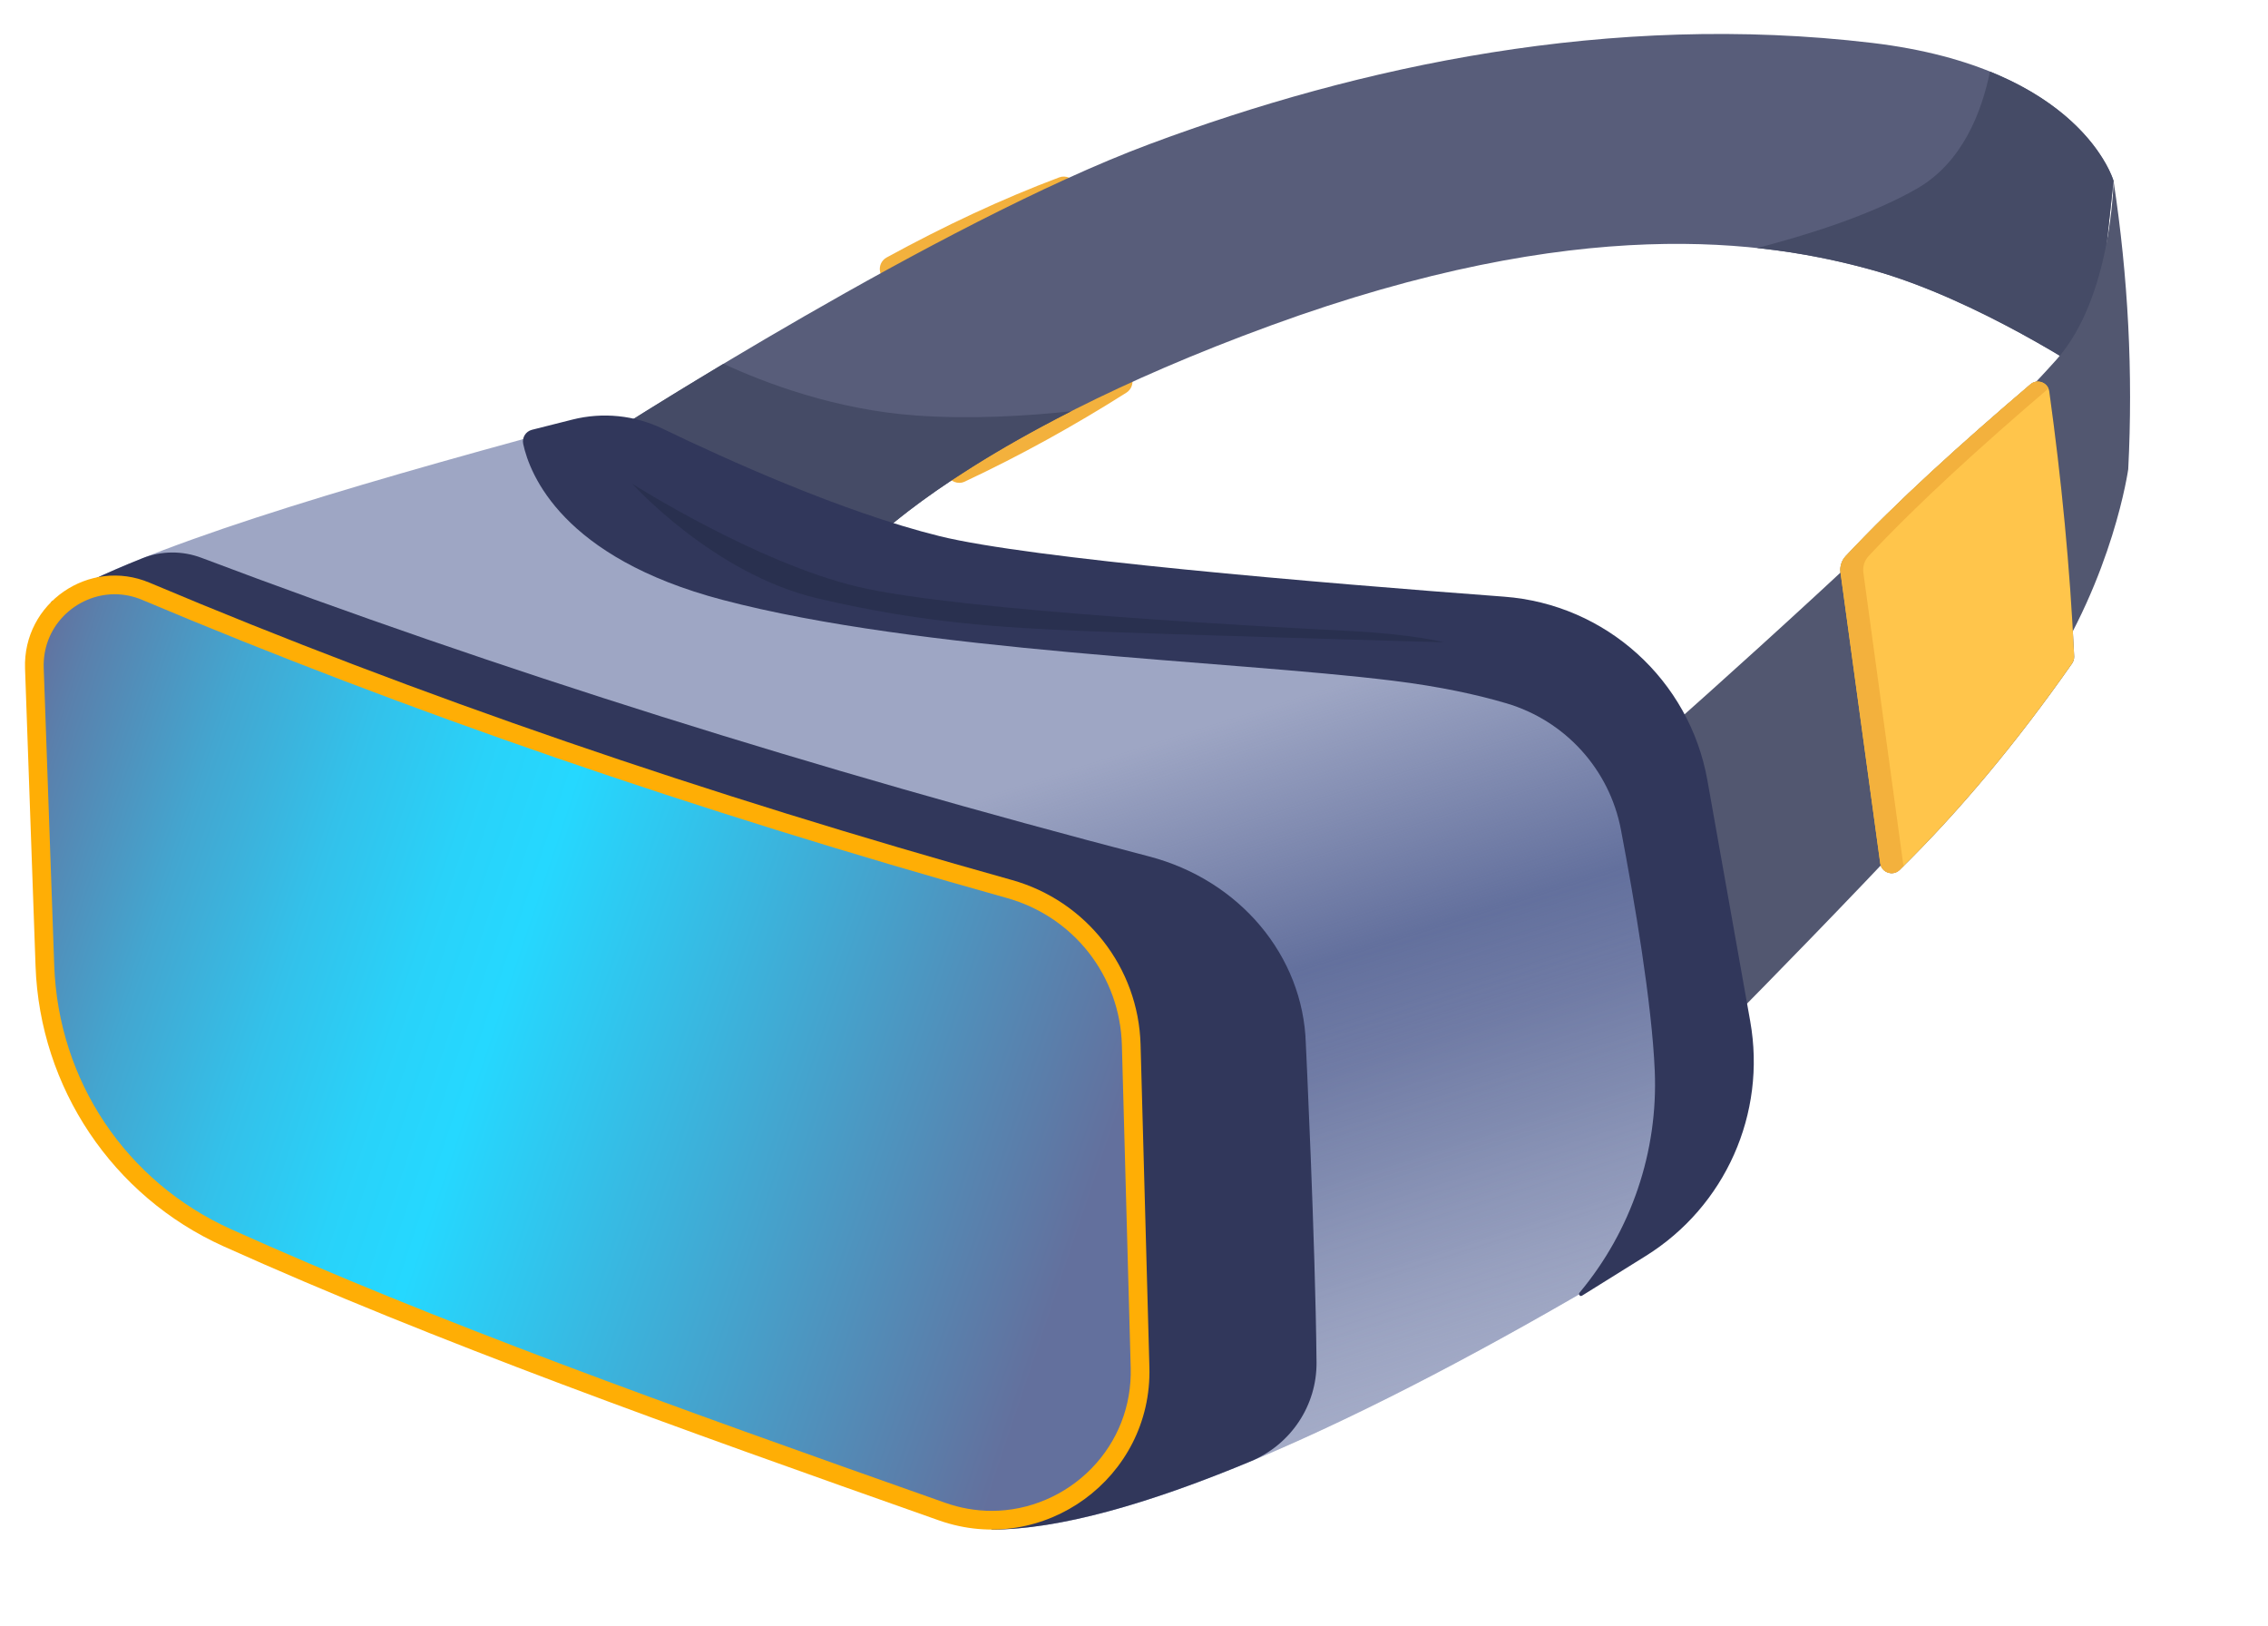 <svg xml:space="preserve" style="max-height: 500px" viewBox="212.133 273.667 279 200" y="0px" x="0px" xmlns:xlink="http://www.w3.org/1999/xlink" xmlns="http://www.w3.org/2000/svg" version="1.1" width="279" height="200">
<g id="BACKGROUND">

</g>
<g id="OBJECTS">
	<g>
		<g>
			<path d="M321.199,305.337c7.068-3.863,14.145-7.193,21.232-9.852c0.814-0.306,1.729,0.101,2.046,0.911&#10;&#9;&#9;&#9;&#9;c2.762,7.055,5.148,15.062,6.939,23.884c0.132,0.651-0.153,1.323-0.714,1.679c-6.392,4.049-13.013,7.715-19.892,10.944&#10;&#9;&#9;&#9;&#9;c-0.828,0.389-1.82-0.003-2.165-0.85c-3.456-8.494-6.321-16.837-8.242-24.94C320.237,306.412,320.567,305.683,321.199,305.337z" style="fill:#F3B13D;"/>
			<g>
				<path d="M472.133,295.916c0,0-3.921-13.91-29.731-16.975c-32.142-3.817-63.028,2.813-88.867,12.455&#10;&#9;&#9;&#9;&#9;&#9;c-25.839,9.643-65.615,35.155-65.615,35.155l30.133,15.069c0,0,12.455-14.065,50.423-27.926&#10;&#9;&#9;&#9;&#9;&#9;c37.968-13.861,60.869-10.446,73.926-6.83c13.058,3.616,27.12,13.058,27.12,13.058L472.133,295.916z" style="fill:#585D7A;"/>
				<g>
					<path d="M442.401,306.864c13.058,3.616,27.12,13.058,27.12,13.058l2.612-24.006&#10;&#9;&#9;&#9;&#9;&#9;&#9;c0,0-2.338-8.249-15.202-13.442c-1.004,4.922-3.363,11.131-8.905,14.346c-5.789,3.358-13.909,5.846-19.754,7.353&#10;&#9;&#9;&#9;&#9;&#9;&#9;C433.909,304.768,438.581,305.806,442.401,306.864z" style="fill:#454B66;"/>
					<path d="M324.882,324.776c-9.924-0.696-18.626-3.993-23.752-6.364&#10;&#9;&#9;&#9;&#9;&#9;&#9;c-7.943,4.761-13.211,8.139-13.211,8.139l30.133,15.069c0,0,6.846-7.727,25.846-17.37&#10;&#9;&#9;&#9;&#9;&#9;&#9;C338.264,324.855,331.504,325.24,324.882,324.776z" style="fill:#454B66;"/>
				</g>
			</g>
			<path d="M416.874,363.734c0,0,34.257-30.207,48.227-45.822c6.83-7.634,7.031-21.997,7.031-21.997&#10;&#9;&#9;&#9;&#9;c1.803,11.841,2.411,23.66,1.808,35.457c0,0-1.808,13.084-10.446,26.115c-5.865,8.848-39.575,42.789-39.575,42.789&#10;&#9;&#9;&#9;&#9;L416.874,363.734z" style="fill:#525770;"/>
			<g>
				<path d="M334.188,461.791c16.837,0,45.809-13.272,76.83-31.635c11.008-6.517,16.94-19.084,15.039-31.734&#10;&#9;&#9;&#9;&#9;&#9;l-4.027-26.797c-1.947-12.953-12.579-22.842-25.638-23.863c-26.709-2.089-49.862-4.253-68.094-7.551&#10;&#9;&#9;&#9;&#9;&#9;c-16.29-2.946-26.181-7.949-35.106-12.624c-3.59-1.88-7.756-2.339-11.668-1.28c-27.688,7.495-52.455,14.828-63.065,21.373&#10;&#9;&#9;&#9;&#9;&#9;l5.813,61.345L334.188,461.791z" style="fill:#9EA6C4;"/>
				<linearGradient y2="466.562" x2="396.803" y1="347.976" x1="359.29" gradientUnits="userSpaceOnUse" id="SVGID_1_">
					<stop style="stop-color:#63709D;stop-opacity:0" offset="0.118"/>
					<stop style="stop-color:#63709D" offset="0.376"/>
					<stop style="stop-color:#67739F;stop-opacity:0.829" offset="0.483"/>
					<stop style="stop-color:#727EA6;stop-opacity:0.669" offset="0.583"/>
					<stop style="stop-color:#858FB2;stop-opacity:0.513" offset="0.68"/>
					<stop style="stop-color:#A0A8C3;stop-opacity:0.36" offset="0.775"/>
					<stop style="stop-color:#C2C7D9;stop-opacity:0.209" offset="0.869"/>
					<stop style="stop-color:#EBEDF3;stop-opacity:0.062" offset="0.961"/>
					<stop style="stop-color:#FFFFFF;stop-opacity:0" offset="1"/>
				</linearGradient>
				<path d="M339.547,461.403c17.246-2.298,43.525-14.704,71.47-31.247&#10;&#9;&#9;&#9;&#9;&#9;c11.008-6.517,16.94-19.084,15.039-31.734l-4.027-26.797c-0.243-1.615-0.621-3.182-1.121-4.69l-27.712-14.269l-79.049,25.083&#10;&#9;&#9;&#9;&#9;&#9;l25.4,16.021V461.403z" style="fill:url(#SVGID_1_);"/>
				<path d="M218.459,347.68l5.813,61.345l109.916,52.766c8.145,0,19.133-3.11,31.816-8.397&#10;&#9;&#9;&#9;&#9;&#9;c4.922-2.052,8.136-6.854,8.084-12.186c-0.145-14.983-1.318-39.19-1.318-39.19c-0.316-10.793-8.145-20.107-19.28-23.014&#10;&#9;&#9;&#9;&#9;&#9;c-41.053-10.717-79.993-22.902-116.571-36.729c-2.34-0.884-4.927-0.878-7.25,0.049&#10;&#9;&#9;&#9;&#9;&#9;C225.078,344.157,221.27,345.947,218.459,347.68z" style="fill:#31375B;"/>
				<path d="M327.645,460.668c-32.248-11.377-62.087-22.039-88.02-33.715&#10;&#9;&#9;&#9;&#9;&#9;c-13.64-6.141-22.591-19.514-23.119-34.463l-1.292-36.59c-0.285-8.067,7.894-13.7,15.33-10.561&#10;&#9;&#9;&#9;&#9;&#9;c33.003,13.933,68.452,26.046,106.053,36.558c9.151,2.558,15.586,10.755,15.845,20.254l1.085,39.672&#10;&#9;&#9;&#9;&#9;&#9;C353.899,455.442,340.494,465.201,327.645,460.668z" style="fill:#FFAE05;"/>
				
					<linearGradient y2="436.91" x2="380.27" y1="378.93" x1="207.344" gradientUnits="userSpaceOnUse" id="SVGID_00000094603659573349360070000015091384655620585347_">
					<stop style="stop-color:#63709D" offset="0"/>
					<stop style="stop-color:#5A80AC" offset="0.036"/>
					<stop style="stop-color:#43A6D0" offset="0.138"/>
					<stop style="stop-color:#33C1EA" offset="0.232"/>
					<stop style="stop-color:#29D2F9" offset="0.314"/>
					<stop style="stop-color:#25D8FF" offset="0.376"/>
					<stop style="stop-color:#63709D" offset="0.796"/>
				</linearGradient>
				<path d="M334.138,459.493&#10;&#9;&#9;&#9;&#9;&#9;c-1.933,0-3.861-0.335-5.728-0.993c-34.341-12.114-62.615-22.284-87.841-33.643c-12.924-5.819-21.264-18.252-21.766-32.448&#10;&#9;&#9;&#9;&#9;&#9;l-1.292-36.59c-0.084-2.396,0.776-4.655,2.423-6.361c1.658-1.717,3.955-2.703,6.303-2.703c1.161,0,2.309,0.236,3.412,0.702&#10;&#9;&#9;&#9;&#9;&#9;c32.234,13.608,68.008,25.94,106.328,36.654c8.24,2.303,13.933,9.578,14.166,18.102l1.085,39.672&#10;&#9;&#9;&#9;&#9;&#9;c0.127,4.663-1.581,9.059-4.811,12.378C343.183,457.587,338.708,459.493,334.138,459.493z" style="fill:url(#SVGID_00000094603659573349360070000015091384655620585347_);"/>
				<path d="M282.539,325.275l-4.967,1.254c-0.771,0.194-1.243,0.963-1.076,1.741&#10;&#9;&#9;&#9;&#9;&#9;c0.806,3.747,4.796,13.982,24.506,19.173c24.408,6.428,62.074,7.433,82.464,9.944c5.766,0.71,10.36,1.712,13.983,2.784&#10;&#9;&#9;&#9;&#9;&#9;c7.232,2.139,12.671,8.123,14.082,15.532c1.651,8.672,3.81,21.3,4.163,29.678c0.418,9.931-2.885,19.657-9.26,27.283l0,0&#10;&#9;&#9;&#9;&#9;&#9;c-0.176,0.211,0.08,0.506,0.314,0.361l7.853-4.893c9.77-6.087,14.854-17.506,12.84-28.84l-5.269-29.642&#10;&#9;&#9;&#9;&#9;&#9;c-2.197-12.362-12.492-21.66-25.012-22.597c-23.132-1.73-58.306-4.694-69.439-7.444c-11.958-2.954-26.44-9.528-34.046-13.204&#10;&#9;&#9;&#9;&#9;&#9;C290.209,324.731,286.27,324.333,282.539,325.275z" style="fill:#31375B;"/>
				<path d="M289.928,333.18c0,0,15.209,9.676,27.722,12.656c12.656,3.013,52.231,5.022,60.266,5.424&#10;&#9;&#9;&#9;&#9;&#9;c8.035,0.402,11.852,1.406,11.852,1.406s-35.437-1.004-44.738-1.406c-9.301-0.402-19.245-0.904-32.403-4.018&#10;&#9;&#9;&#9;&#9;&#9;C299.862,344.221,289.928,333.18,289.928,333.18z" style="fill:#29304F;"/>
			</g>
			<path d="M438.544,344.098l4.886,35.743c0.158,1.153,1.562,1.633,2.392,0.818&#10;&#9;&#9;&#9;&#9;c7.345-7.206,14.413-15.677,21.208-25.383c0.181-0.259,0.273-0.573,0.258-0.888c-0.507-10.959-1.569-21.811-3.063-32.574&#10;&#9;&#9;&#9;&#9;c-0.153-1.102-1.47-1.601-2.317-0.879c-8.521,7.267-16.396,14.379-22.72,21.122C438.676,342.605,438.443,343.355,438.544,344.098&#10;&#9;&#9;&#9;&#9;z" style="fill:#525252;"/>
			<g>
				<path d="M438.544,344.098l4.886,35.743c0.158,1.153,1.562,1.633,2.392,0.818&#10;&#9;&#9;&#9;&#9;&#9;c7.345-7.206,14.413-15.677,21.208-25.383c0.181-0.259,0.273-0.573,0.258-0.888c-0.507-10.959-1.569-21.811-3.063-32.574&#10;&#9;&#9;&#9;&#9;&#9;c-0.153-1.102-1.47-1.601-2.317-0.879c-8.521,7.267-16.396,14.379-22.72,21.122&#10;&#9;&#9;&#9;&#9;&#9;C438.676,342.605,438.443,343.355,438.544,344.098z" style="fill:#FFC54B;"/>
				<path d="M446.243,379.841l-4.886-35.743c-0.102-0.743,0.132-1.494,0.645-2.041&#10;&#9;&#9;&#9;&#9;&#9;c6.176-6.584,13.831-13.521,22.121-20.609c-0.359-0.837-1.467-1.149-2.213-0.513c-8.521,7.267-16.396,14.379-22.72,21.122&#10;&#9;&#9;&#9;&#9;&#9;c-0.514,0.547-0.747,1.297-0.645,2.041l4.886,35.743c0.158,1.153,1.562,1.633,2.392,0.818c0.17-0.167,0.338-0.343,0.508-0.512&#10;&#9;&#9;&#9;&#9;&#9;C446.294,380.05,446.258,379.952,446.243,379.841z" style="fill:#F3B13D;"/>
			</g>
		</g>
		<g>
		
		</g>
	</g>
</g>
</svg>